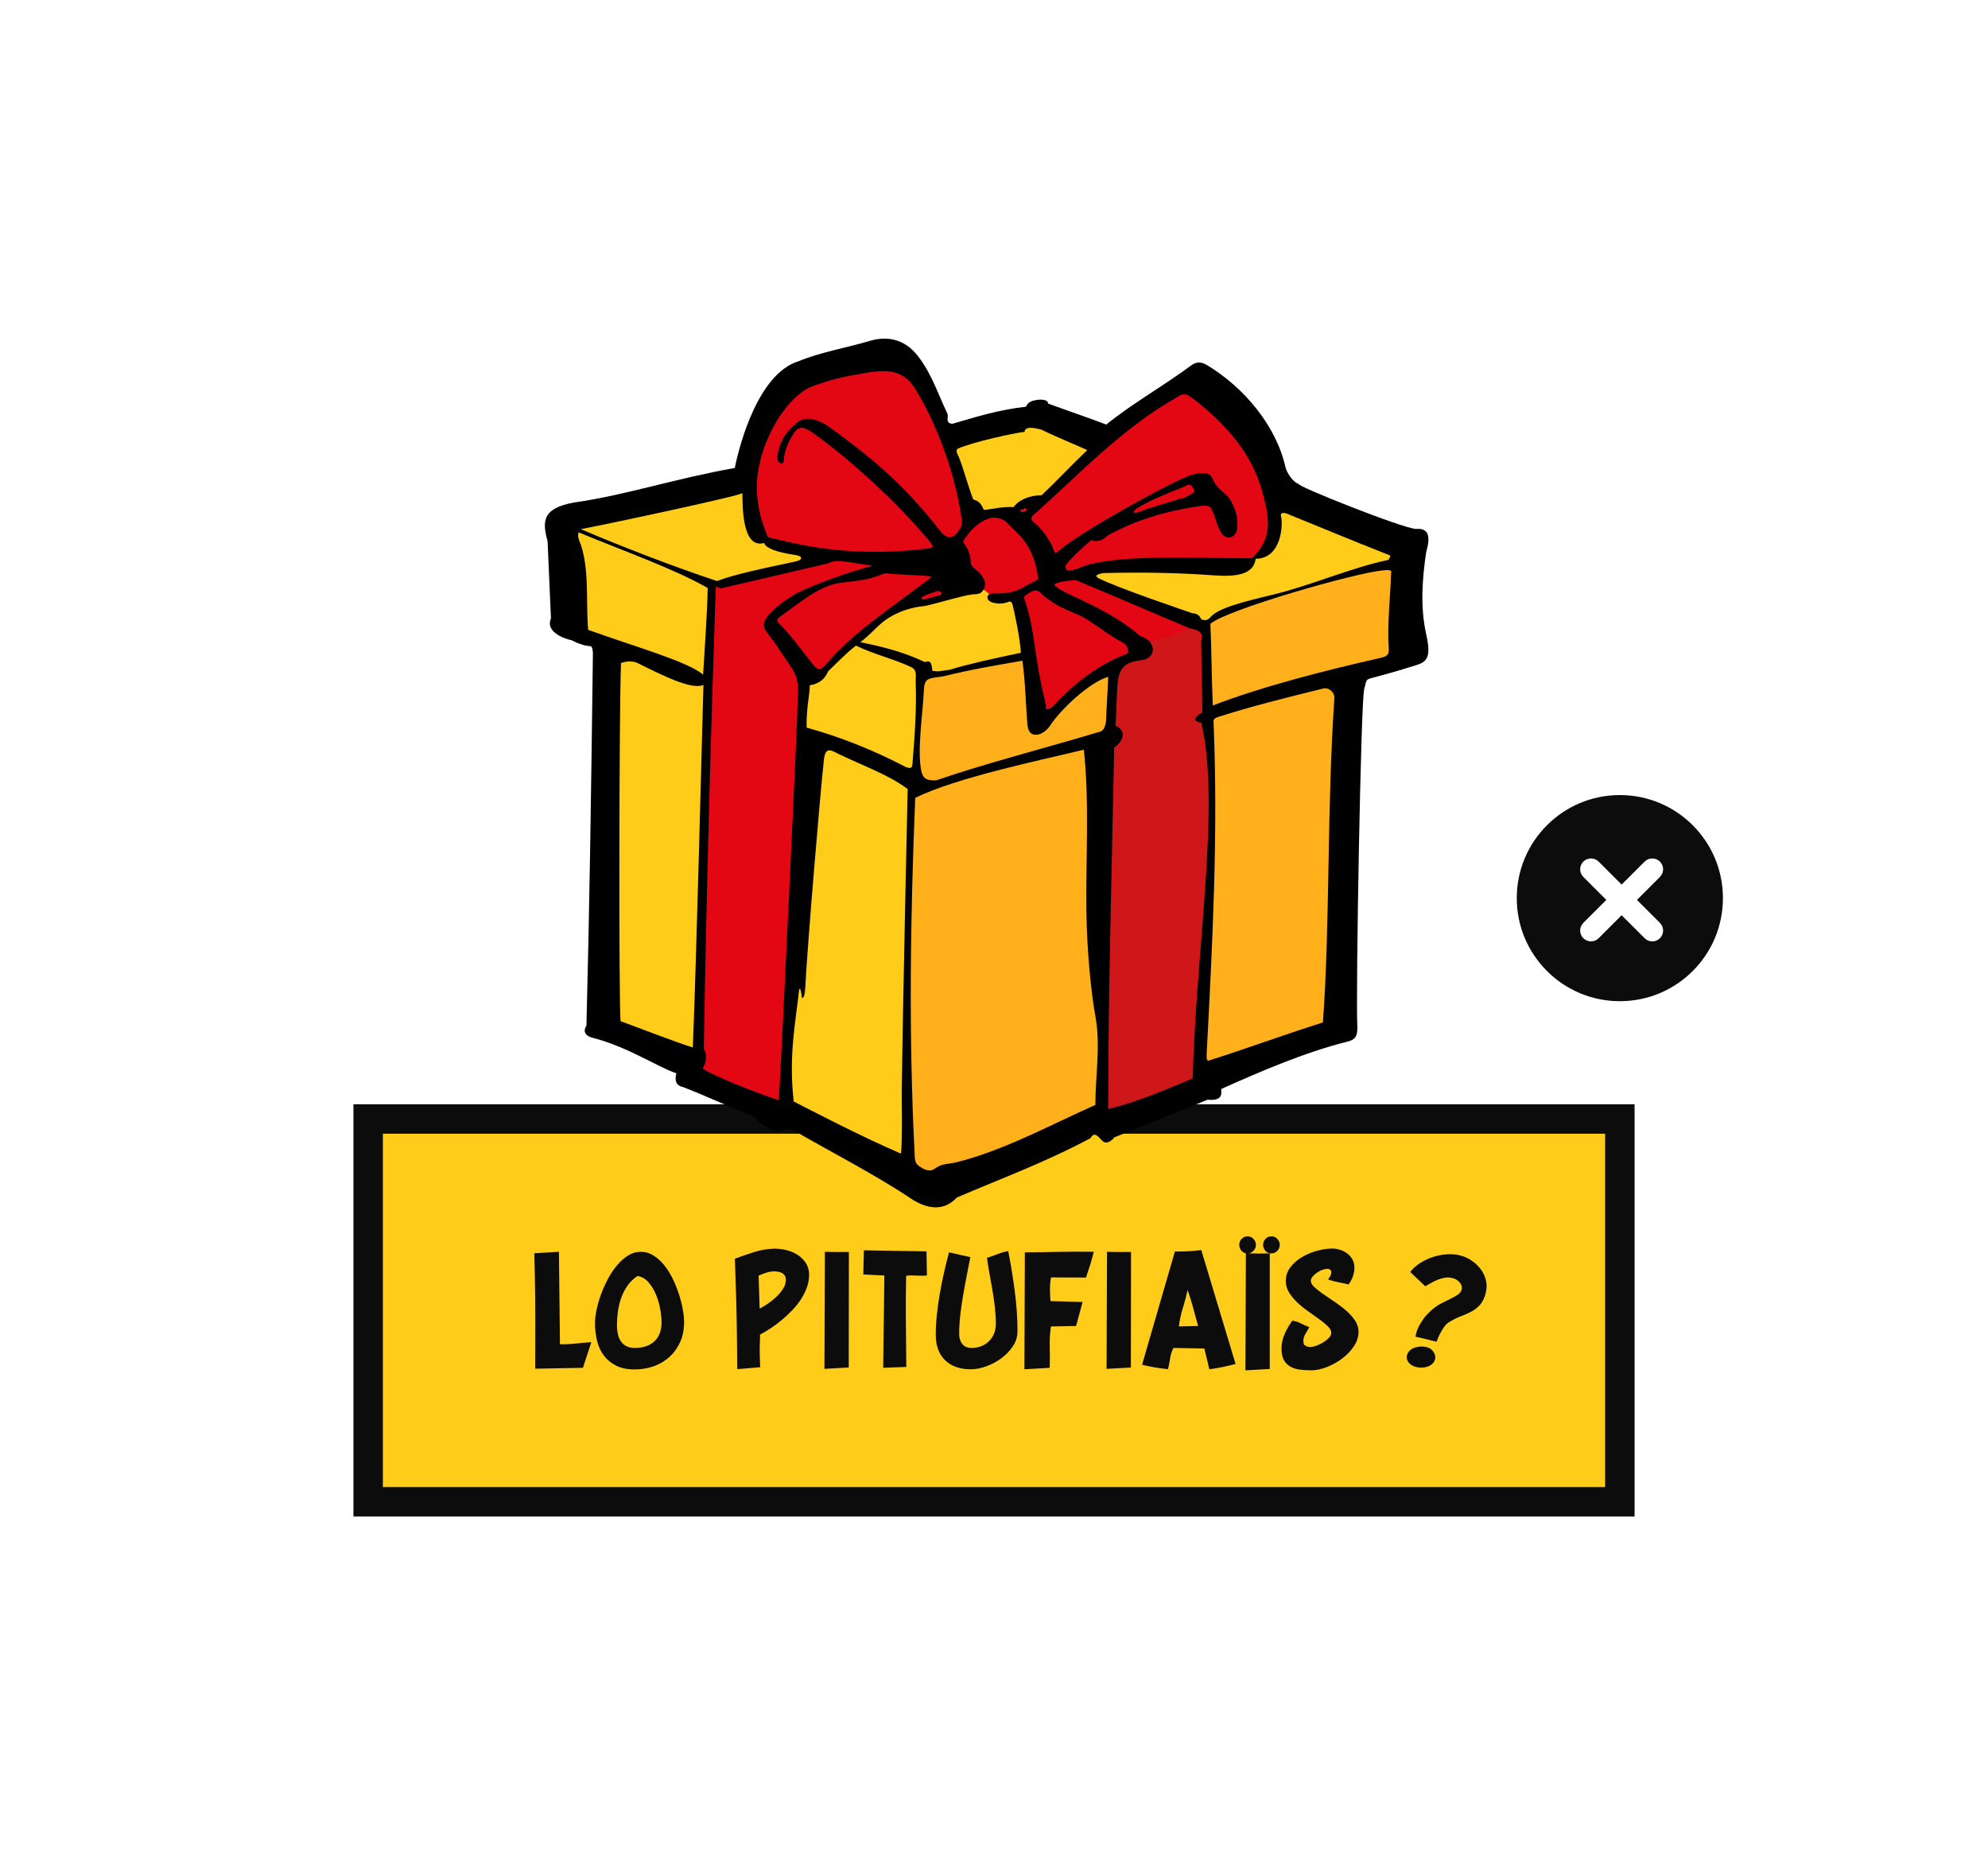 <?xml version="1.0" encoding="UTF-8"?>
<svg width="135px" height="127px" viewBox="0 0 135 127" version="1.1" xmlns="http://www.w3.org/2000/svg" xmlns:xlink="http://www.w3.org/1999/xlink">
    <!-- Generator: Sketch 54.1 (76490) - https://sketchapp.com -->
    <title>cadeau-ES</title>
    <desc>Created with Sketch.</desc>
    <defs>
        <filter x="-88.6%" y="-91.7%" width="277.1%" height="285.9%" filterUnits="objectBoundingBox" id="filter-1">
            <feOffset dx="0" dy="13" in="SourceAlpha" result="shadowOffsetOuter1"></feOffset>
            <feGaussianBlur stdDeviation="12" in="shadowOffsetOuter1" result="shadowBlurOuter1"></feGaussianBlur>
            <feColorMatrix values="0 0 0 0 1   0 0 0 0 0.69   0 0 0 0 0.102  0 0 0 0.25 0" type="matrix" in="shadowBlurOuter1" result="shadowMatrixOuter1"></feColorMatrix>
            <feMerge>
                <feMergeNode in="shadowMatrixOuter1"></feMergeNode>
                <feMergeNode in="SourceGraphic"></feMergeNode>
            </feMerge>
        </filter>
        <polygon id="path-2" points="0 0.117 58 0.117 58 56.891 0 56.891"></polygon>
    </defs>
    <g id="_assets" stroke="none" stroke-width="1" fill="none" fill-rule="evenodd">
        <g id="assets" transform="translate(-2792, -3521)">
            <g id="cadeau-ES" transform="translate(2818, 3531)">
                <g id="Group-2" filter="url(#filter-1)">
                    <rect id="Rectangle" stroke="#0C0C0C" stroke-width="2" fill="#FFCC1A" x="-1" y="53" width="85" height="26"></rect>
                    <path d="M12.025,68.3 C12.382,68.306 12.743,68.29 13.11,68.25 C13.48,68.21 13.828,68.18 14.155,68.16 L13.585,69.9 L10.345,69.96 C10.352,68.593 10.353,67.42 10.35,66.44 C10.347,65.46 10.338,64.647 10.325,64 C10.312,63.247 10.298,62.62 10.285,62.12 L11.955,62.02 L12.025,68.3 L12.025,68.3 Z M17.515,62.02 C17.822,62.02 18.108,62.103 18.375,62.27 C18.642,62.437 18.885,62.657 19.105,62.93 C19.325,63.203 19.518,63.512 19.685,63.855 C19.852,64.198 19.992,64.547 20.105,64.9 C20.218,65.253 20.305,65.597 20.365,65.93 C20.425,66.263 20.455,66.553 20.455,66.8 C20.455,67.293 20.368,67.737 20.195,68.13 C20.022,68.523 19.785,68.86 19.485,69.14 C19.185,69.42 18.83,69.635 18.42,69.785 C18.01,69.935 17.565,70.01 17.085,70.01 C16.605,70.01 16.195,69.927 15.855,69.76 C15.515,69.593 15.237,69.368 15.02,69.085 C14.803,68.802 14.647,68.468 14.55,68.085 C14.453,67.702 14.405,67.29 14.405,66.85 C14.405,66.597 14.44,66.302 14.51,65.965 C14.58,65.628 14.68,65.282 14.81,64.925 C14.94,64.568 15.097,64.217 15.28,63.87 C15.463,63.523 15.67,63.213 15.9,62.94 C16.13,62.667 16.38,62.445 16.65,62.275 C16.92,62.105 17.205,62.02 17.505,62.02 L17.515,62.02 Z M17.105,68.55 C17.672,68.55 18.117,68.4 18.44,68.1 C18.763,67.8 18.925,67.367 18.925,66.8 C18.925,66.553 18.895,66.26 18.835,65.92 C18.775,65.58 18.68,65.252 18.55,64.935 C18.42,64.618 18.252,64.34 18.045,64.1 C17.838,63.86 17.588,63.713 17.295,63.66 C17.022,63.84 16.795,64.058 16.615,64.315 C16.435,64.572 16.292,64.85 16.185,65.15 C16.078,65.45 16.003,65.76 15.96,66.08 C15.917,66.4 15.895,66.717 15.895,67.03 C15.895,67.23 15.915,67.422 15.955,67.605 C15.995,67.788 16.062,67.95 16.155,68.09 C16.248,68.23 16.373,68.342 16.53,68.425 C16.687,68.508 16.878,68.55 17.105,68.55 Z M23.905,62.49 C24.332,62.33 24.765,62.18 25.205,62.04 C25.645,61.9 26.095,61.823 26.555,61.81 C26.815,61.803 27.083,61.832 27.36,61.895 C27.637,61.958 27.89,62.06 28.12,62.2 C28.35,62.34 28.542,62.52 28.695,62.74 C28.848,62.96 28.932,63.217 28.945,63.51 C28.952,63.803 28.908,64.092 28.815,64.375 C28.722,64.658 28.59,64.933 28.42,65.2 C28.25,65.467 28.052,65.72 27.825,65.96 C27.598,66.2 27.36,66.425 27.11,66.635 C26.86,66.845 26.607,67.035 26.35,67.205 C26.093,67.375 25.848,67.52 25.615,67.64 C25.602,67.94 25.593,68.233 25.59,68.52 C25.587,68.807 25.592,69.097 25.605,69.39 L25.625,69.86 L24.065,69.99 C24.058,68.95 24.047,67.91 24.03,66.87 C24.013,65.83 23.985,64.793 23.945,63.76 L23.905,62.49 Z M25.585,65.88 C25.745,65.8 25.928,65.69 26.135,65.55 C26.342,65.41 26.537,65.253 26.72,65.08 C26.903,64.907 27.058,64.718 27.185,64.515 C27.312,64.312 27.372,64.107 27.365,63.9 C27.365,63.793 27.34,63.703 27.29,63.63 C27.24,63.557 27.175,63.498 27.095,63.455 C27.015,63.412 26.927,63.383 26.83,63.37 C26.733,63.357 26.638,63.35 26.545,63.35 C26.365,63.357 26.188,63.388 26.015,63.445 C25.842,63.502 25.675,63.567 25.515,63.64 L25.585,65.88 Z M31.635,69.88 L29.985,69.97 L30.015,62.02 C30.115,62.027 30.245,62.03 30.405,62.03 C30.672,62.037 31.085,62.037 31.645,62.03 L31.635,69.88 Z M36.935,63.63 C36.802,63.643 36.68,63.648 36.57,63.645 L36.24,63.635 C36.13,63.632 36.018,63.628 35.905,63.625 C35.792,63.622 35.668,63.63 35.535,63.65 C35.508,64.703 35.502,65.755 35.515,66.805 C35.528,67.855 35.538,68.867 35.545,69.84 L33.975,69.9 L34.055,63.67 L34.055,63.63 L32.625,63.56 L32.665,61.92 L36.915,61.99 L36.945,63.63 L36.935,63.63 Z M42.465,61.97 C42.638,62.843 42.787,63.75 42.91,64.69 C43.033,65.63 43.095,66.543 43.095,67.43 C43.095,67.79 42.99,68.127 42.78,68.44 C42.57,68.753 42.308,69.025 41.995,69.255 C41.682,69.485 41.34,69.667 40.97,69.8 C40.6,69.933 40.252,70 39.925,70 C39.185,70 38.603,69.795 38.18,69.385 C37.757,68.975 37.545,68.397 37.545,67.65 C37.545,67.223 37.57,66.77 37.62,66.29 C37.67,65.81 37.738,65.325 37.825,64.835 C37.912,64.345 38.008,63.863 38.115,63.39 C38.222,62.917 38.332,62.473 38.445,62.06 L39.895,62.38 C39.815,62.793 39.732,63.22 39.645,63.66 C39.558,64.1 39.477,64.543 39.4,64.99 C39.323,65.437 39.26,65.88 39.21,66.32 C39.16,66.76 39.135,67.19 39.135,67.61 C39.135,67.883 39.207,68.108 39.35,68.285 C39.493,68.462 39.705,68.55 39.985,68.55 C40.225,68.55 40.447,68.508 40.65,68.425 C40.853,68.342 41.027,68.228 41.17,68.085 C41.313,67.942 41.425,67.77 41.505,67.57 C41.585,67.37 41.625,67.15 41.625,66.91 C41.625,66.543 41.603,66.172 41.56,65.795 C41.517,65.418 41.463,65.04 41.4,64.66 C41.337,64.28 41.27,63.903 41.2,63.53 C41.13,63.157 41.072,62.79 41.025,62.43 C41.265,62.357 41.502,62.273 41.735,62.18 C41.968,62.087 42.212,62.017 42.465,61.97 Z M48.275,62.02 C48.255,62.1 48.225,62.217 48.185,62.37 C48.152,62.503 48.1,62.683 48.03,62.91 C47.96,63.137 47.865,63.423 47.745,63.77 L45.375,63.76 C45.322,64.013 45.297,64.287 45.3,64.58 C45.303,64.873 45.315,65.137 45.335,65.37 L47.515,65.43 C47.442,65.703 47.368,65.975 47.295,66.245 C47.222,66.515 47.148,66.787 47.075,67.06 L45.365,67.09 C45.298,67.543 45.272,68.008 45.285,68.485 C45.298,68.962 45.298,69.433 45.285,69.9 L43.565,70 L43.595,62.06 C44.395,62.053 45.172,62.042 45.925,62.025 C46.678,62.008 47.462,62.007 48.275,62.02 Z M50.795,69.88 L49.145,69.97 L49.175,62.02 C49.275,62.027 49.405,62.03 49.565,62.03 C49.832,62.037 50.245,62.037 50.805,62.03 L50.795,69.88 Z M54.055,67.09 L55.365,67.06 C55.245,66.647 55.13,66.232 55.02,65.815 C54.91,65.398 54.785,64.997 54.645,64.61 C54.558,65.023 54.452,65.43 54.325,65.83 C54.198,66.23 54.108,66.647 54.055,67.08 L54.055,67.09 Z M53.785,62 L54.055,62 C54.308,62 54.563,61.992 54.82,61.975 C55.077,61.958 55.328,61.933 55.575,61.9 L57.905,69.64 C57.618,69.713 57.335,69.78 57.055,69.84 C56.775,69.9 56.465,69.953 56.125,70 L55.785,68.59 L53.685,68.55 C53.572,68.77 53.497,69.005 53.46,69.255 C53.423,69.505 53.375,69.75 53.315,69.99 C53.028,69.963 52.735,69.925 52.435,69.875 C52.135,69.825 51.842,69.763 51.555,69.69 L53.785,62 Z M60.225,62.125 L60.225,69.98 L58.575,70.07 L58.605,62.12 C58.705,62.127 58.835,62.13 58.995,62.13 C59.255,62.143 59.665,62.143 60.225,62.13 L60.225,62.125 Z M60.325,62.13 C60.165,62.13 60.033,62.072 59.93,61.955 C59.827,61.838 59.775,61.703 59.775,61.55 C59.775,61.39 59.83,61.253 59.94,61.14 C60.05,61.027 60.185,60.97 60.345,60.97 C60.498,60.97 60.63,61.028 60.74,61.145 C60.85,61.262 60.905,61.397 60.905,61.55 C60.905,61.71 60.848,61.847 60.735,61.96 C60.622,62.073 60.485,62.13 60.325,62.13 Z M58.705,62.13 C58.545,62.13 58.413,62.072 58.31,61.955 C58.207,61.838 58.155,61.703 58.155,61.55 C58.155,61.39 58.21,61.253 58.32,61.14 C58.43,61.027 58.565,60.97 58.725,60.97 C58.878,60.97 59.01,61.028 59.12,61.145 C59.23,61.262 59.285,61.397 59.285,61.55 C59.285,61.71 59.228,61.847 59.115,61.96 C59.002,62.073 58.865,62.13 58.705,62.13 Z M65.975,63.09 C65.975,63.297 65.94,63.498 65.87,63.695 C65.8,63.892 65.702,64.073 65.575,64.24 C65.342,64.18 65.108,64.128 64.875,64.085 C64.642,64.042 64.412,63.98 64.185,63.9 C64.238,63.827 64.288,63.75 64.335,63.67 C64.382,63.59 64.405,63.5 64.405,63.4 C64.405,63.32 64.373,63.262 64.31,63.225 C64.247,63.188 64.178,63.173 64.105,63.18 C64.018,63.18 63.913,63.203 63.79,63.25 C63.667,63.297 63.547,63.36 63.43,63.44 C63.313,63.52 63.215,63.608 63.135,63.705 C63.055,63.802 63.015,63.9 63.015,64 C63.015,64.133 63.095,64.273 63.255,64.42 C63.415,64.567 63.615,64.723 63.855,64.89 C64.095,65.057 64.355,65.233 64.635,65.42 C64.915,65.607 65.175,65.805 65.415,66.015 C65.655,66.225 65.855,66.448 66.015,66.685 C66.175,66.922 66.255,67.173 66.255,67.44 C66.255,67.793 66.148,68.128 65.935,68.445 C65.722,68.762 65.453,69.04 65.13,69.28 C64.807,69.52 64.458,69.712 64.085,69.855 C63.712,69.998 63.365,70.07 63.045,70.07 C62.778,70.07 62.523,70.055 62.28,70.025 C62.037,69.995 61.822,69.928 61.635,69.825 C61.448,69.722 61.3,69.573 61.19,69.38 C61.08,69.187 61.025,68.927 61.025,68.6 C61.025,68.253 61.097,67.918 61.24,67.595 C61.383,67.272 61.555,66.973 61.755,66.7 C61.962,66.727 62.158,66.788 62.345,66.885 C62.532,66.982 62.722,67.067 62.915,67.14 C62.828,67.293 62.738,67.447 62.645,67.6 C62.552,67.753 62.505,67.923 62.505,68.11 L62.545,68.32 C62.672,68.433 62.815,68.49 62.975,68.49 C63.082,68.49 63.215,68.462 63.375,68.405 C63.535,68.348 63.692,68.273 63.845,68.18 C63.998,68.087 64.13,67.983 64.24,67.87 C64.35,67.757 64.405,67.64 64.405,67.52 C64.405,67.38 64.328,67.235 64.175,67.085 C64.022,66.935 63.832,66.777 63.605,66.61 C63.378,66.443 63.13,66.267 62.86,66.08 C62.59,65.893 62.342,65.693 62.115,65.48 C61.888,65.267 61.698,65.038 61.545,64.795 C61.392,64.552 61.315,64.29 61.315,64.01 C61.315,63.65 61.423,63.332 61.64,63.055 C61.857,62.778 62.123,62.548 62.44,62.365 C62.757,62.182 63.098,62.042 63.465,61.945 C63.832,61.848 64.165,61.8 64.465,61.8 C64.652,61.8 64.835,61.83 65.015,61.89 C65.195,61.95 65.357,62.035 65.5,62.145 C65.643,62.255 65.758,62.39 65.845,62.55 C65.932,62.71 65.975,62.89 65.975,63.09 Z M71.545,68.13 C71.549,68.129 71.5,68.116 71.4,68.09 C71.297,68.063 71.17,68.032 71.02,67.995 C70.87,67.958 70.713,67.92 70.55,67.88 C70.387,67.84 70.245,67.81 70.125,67.79 L70.15,67.635 C70.167,67.532 70.213,67.392 70.29,67.215 C70.367,67.038 70.482,66.838 70.635,66.615 C70.788,66.392 71.005,66.16 71.285,65.92 C71.465,65.767 71.662,65.635 71.875,65.525 C72.088,65.415 72.292,65.313 72.485,65.22 C72.678,65.127 72.847,65.032 72.99,64.935 C73.133,64.838 73.222,64.723 73.255,64.59 C73.282,64.497 73.28,64.407 73.25,64.32 C73.22,64.233 73.175,64.157 73.115,64.09 C73.055,64.023 72.985,63.965 72.905,63.915 C72.825,63.865 72.742,63.83 72.655,63.81 C72.482,63.763 72.313,63.752 72.15,63.775 C71.987,63.798 71.828,63.84 71.675,63.9 C71.522,63.96 71.37,64.032 71.22,64.115 C71.07,64.198 70.925,64.28 70.785,64.36 L69.765,63.39 C69.945,63.157 70.172,62.953 70.445,62.78 C70.718,62.607 71.01,62.47 71.32,62.37 C71.63,62.27 71.945,62.21 72.265,62.19 C72.585,62.17 72.888,62.197 73.175,62.27 C73.455,62.343 73.715,62.463 73.955,62.63 C74.195,62.797 74.398,62.993 74.565,63.22 C74.732,63.447 74.847,63.698 74.91,63.975 C74.973,64.252 74.965,64.537 74.885,64.83 L74.895,64.82 C74.802,65.167 74.672,65.433 74.505,65.62 C74.338,65.807 74.147,65.958 73.93,66.075 C73.713,66.192 73.475,66.298 73.215,66.395 C72.955,66.492 72.688,66.623 72.415,66.79 C72.282,66.87 72.163,66.985 72.06,67.135 C71.957,67.285 71.867,67.433 71.79,67.58 C71.713,67.727 71.655,67.855 71.615,67.965 C71.576,68.073 71.552,68.128 71.545,68.13 L71.545,68.13 Z M71.445,69.33 C71.412,69.463 71.345,69.57 71.245,69.65 C71.145,69.73 71.033,69.79 70.91,69.83 C70.787,69.87 70.657,69.89 70.52,69.89 C70.383,69.89 70.258,69.873 70.145,69.84 C70.052,69.813 69.963,69.777 69.88,69.73 C69.797,69.683 69.727,69.625 69.67,69.555 C69.613,69.485 69.572,69.407 69.545,69.32 C69.518,69.233 69.518,69.14 69.545,69.04 C69.585,68.907 69.655,68.797 69.755,68.71 C69.855,68.623 69.97,68.56 70.1,68.52 C70.23,68.48 70.367,68.458 70.51,68.455 C70.653,68.452 70.782,68.467 70.895,68.5 C70.982,68.52 71.063,68.557 71.14,68.61 C71.217,68.663 71.282,68.728 71.335,68.805 C71.388,68.882 71.427,68.965 71.45,69.055 C71.473,69.145 71.472,69.237 71.445,69.33 Z" id="LOPITUFIAÏS?" fill="#0C0C0C" fill-rule="nonzero"></path>
                    <g id="Group-4" transform="translate(11, 0)">
                        <path d="M44.998,51.692 C42.874,52.55 40.751,53.407 38.628,54.266 C38.629,54.28 38.631,54.294 38.632,54.309 C38.296,54.637 38.081,54.649 37.907,54.524 C37.683,54.363 37.349,53.742 37.059,54.298 C34.004,55.935 30.988,57.041 27.971,58.336 C27.209,59.155 26.229,59.216 25.033,58.519 C22.592,56.871 19.682,55.38 17.03,53.853 C16.67,53.677 16.336,53.563 16.143,53.803 C15.129,54.011 14.639,53.139 14.019,52.757 C12.371,52.113 11.018,51.469 9.371,50.826 C8.648,50.702 8.938,49.898 8.934,49.896 C7.749,49.524 5.667,48.114 3.293,47.498 C2.854,47.405 2.522,47.128 2.823,46.666 C3.04,38.27 3.13,31.676 3.263,21.416 C3.275,20.509 2.63,20.626 1.845,20.494 C0.727,20.229 0.117,19.671 0.414,19.003 C0.338,17.261 0.262,15.52 0.186,13.778 C-0.17,12.439 -0.223,11.532 1.979,11.129 C5.462,10.639 8.786,9.514 12.896,8.784 C13.232,7.112 14.516,2.368 17.228,1.535 C18.748,0.908 20.466,0.629 22.041,0.159 C23.098,-0.156 24.35,-0.097 25.354,1.208 C26.226,2.343 26.641,3.592 27.231,4.874 C27.321,5.069 27.384,5.123 27.357,5.331 C27.321,5.6 27.357,5.751 27.674,5.784 C29.172,5.348 30.838,4.821 32.669,4.625 C32.793,4.356 32.953,4.235 33.412,4.164 C33.945,4.081 34.215,4.257 34.158,4.403 C35.425,4.871 36.722,5.303 38.125,5.836 C39.885,4.407 42.029,3.203 43.869,1.833 C44.174,1.606 44.498,1.518 44.956,1.793 C47.495,3.32 49.68,5.933 50.306,8.783 C50.426,9.185 50.853,9.786 51.188,9.866 C50.98,9.995 58.321,12.914 59.171,12.926 C60.059,12.846 60.139,13.499 59.851,14.486 C59.583,16.285 59.433,18.218 59.851,20.085 C60.192,21.606 59.92,21.937 59.211,22.165 C58.221,22.482 57.21,22.731 56.207,23.005 C55.648,23.157 55.788,23.384 55.647,23.764 C55.408,24.407 55.064,44.589 55.17,46.594 C55.208,47.325 55.095,47.598 54.501,47.746 C51.55,48.481 48.499,49.816 45.931,50.963 C45.964,51.414 45.946,51.764 44.998,51.692" id="Fill-1" fill="#000000"></path>
                        <g id="Group-50" transform="translate(1, 1)">
                            <g id="Group-3" transform="translate(0, 0.011)">
                                <mask id="mask-3" fill="white">
                                    <use xlink:href="#path-2"></use>
                                </mask>
                                <g id="Clip-2"></g>
                                <path d="M43.498,49.859 C41.445,50.684 39.393,51.509 37.341,52.335 C37.342,52.349 37.343,52.363 37.344,52.377 C37.02,52.692 36.811,52.704 36.643,52.584 C36.427,52.429 36.104,51.832 35.824,52.367 C32.871,53.941 29.955,55.005 27.039,56.252 C26.302,57.04 25.355,57.099 24.198,56.428 C21.839,54.843 19.026,53.407 16.463,51.938 C16.115,51.769 15.792,51.659 15.605,51.89 C14.625,52.09 14.151,51.251 13.551,50.883 C11.959,50.264 10.651,49.644 9.059,49.025 C8.36,48.906 8.64,48.132 8.636,48.131 C7.491,47.773 5.478,46.416 3.183,45.823 C2.758,45.734 2.438,45.467 2.729,45.022 C2.939,36.943 3.026,30.598 3.154,20.725 C3.165,19.852 2.543,19.965 1.783,19.838 C0.703,19.583 0.113,19.046 0.4,18.403 C0.327,16.727 0.254,15.052 0.18,13.376 C-0.165,12.087 -0.216,11.214 1.913,10.826 C5.28,10.354 8.493,9.272 12.466,8.57 C12.791,6.961 14.032,2.396 16.654,1.595 C18.123,0.991 19.784,0.723 21.307,0.27 C22.328,-0.033 23.539,0.024 24.509,1.28 C25.351,2.372 25.753,3.573 26.323,4.807 C26.41,4.995 26.471,5.047 26.445,5.247 C26.41,5.506 26.445,5.651 26.751,5.683 C28.2,5.263 29.81,4.756 31.58,4.567 C31.7,4.309 31.854,4.192 32.298,4.124 C32.813,4.044 33.075,4.213 33.019,4.354 C34.244,4.804 35.498,5.22 36.854,5.733 C38.555,4.357 40.628,3.199 42.407,1.881 C42.701,1.663 43.015,1.578 43.457,1.842 C45.912,3.312 48.024,5.826 48.629,8.569 C48.745,8.955 49.158,9.534 49.482,9.611 C49.281,9.735 56.377,12.544 57.198,12.556 C58.057,12.478 58.134,13.107 57.856,14.057 C57.597,15.788 57.452,17.648 57.856,19.444 C58.186,20.907 57.922,21.227 57.237,21.445 C56.28,21.751 55.303,21.99 54.334,22.254 C53.793,22.401 53.928,22.619 53.792,22.985 C53.561,23.603 53.229,43.023 53.331,44.953 C53.368,45.657 53.259,45.919 52.684,46.061 C49.832,46.769 46.882,48.053 44.4,49.157 C44.432,49.591 44.414,49.928 43.498,49.859" id="Fill-1" fill="#000000" mask="url(#mask-3)"></path>
                            </g>
                            <path d="M10.683,15.462 C7.663,14.459 4.188,13.111 1.438,11.938 C2.37,11.786 12.295,9.675 12.418,9.491 C12.415,10.602 12.45,13.29 13.892,12.877 C13.991,13.217 14.691,13.503 16.02,13.697 C16.557,13.775 16.505,14.036 16.02,14.137 C14.089,14.542 11.825,15.019 10.699,15.46 C10.694,15.461 10.688,15.462 10.683,15.462" id="Fill-4" fill="#FFCC1A"></path>
                            <path d="M9.77,22.516 C8.978,22.89 6.954,21.853 5.27,21.021 C5.023,20.899 4.542,20.881 4.172,21.039 C4.038,24.092 4.017,44.355 4.142,45.359 C5.549,45.866 7.722,46.731 9.05,47.143 C9.292,41.039 9.636,27.362 9.77,22.516" id="Fill-6" fill="#FFCC1A"></path>
                            <path d="M15.899,50.813 C16.8,51.268 20.389,53.157 23.186,54.353 C23.292,53.242 23.23,50.653 23.234,50.336 C23.314,43.745 23.64,29.593 23.638,29.591 C22.392,28.645 20.597,28.004 18.996,27.233 C18.51,27 18.058,26.63 17.952,27.578 C17.695,29.884 16.845,40.011 16.673,43.208 C16.642,43.798 16.431,43.958 16.435,43.572 C16.414,43.444 16.394,43.347 16.377,43.279 C16.325,43.076 16.273,43.125 16.252,43.329 C16.026,45.456 15.546,47.684 15.899,50.813" id="Fill-8" fill="#FFCC1A"></path>
                            <path d="M28.799,16.038 C28.97,16.103 29.061,16.211 29.197,16.357 C28.987,16.426 28.978,16.782 29.354,16.906 C29.724,17.028 30.093,17.022 30.463,16.887 C30.639,16.806 30.704,16.884 30.767,17.097 C30.829,17.302 31.313,19.517 31.318,20.338 C29.386,20.74 27.827,21.087 26.485,21.489 C25.62,21.599 25.83,21.629 25.316,21.562 C25.259,20.972 25.171,20.841 24.804,20.969 C23.409,20.298 21.916,19.915 20.42,19.617 C21.424,18.871 21.718,18.176 23.029,17.606 C23.655,17.334 24.28,17.205 24.905,17.14 C25.88,16.909 27.354,16.455 28.012,16.373 C28.349,16.331 28.578,16.411 28.799,16.038" id="Fill-10" fill="#FFCC1A"></path>
                            <path d="M24.183,22.332 C24.248,24.129 24.121,25.925 23.975,27.722 C23.948,28.059 23.965,28.273 23.513,28.097 C21.34,26.961 19.069,26.046 16.777,25.421 C16.737,24.147 17.003,23.097 16.99,22.54 C17.404,22.477 17.941,22.297 18.229,21.601 C18.796,21.063 19.515,20.304 20.126,19.849 C21.326,20.438 22.682,20.747 23.881,21.313 C24.302,21.511 24.169,21.945 24.183,22.332" id="Fill-12" fill="#FFCC1A"></path>
                            <path d="M9.747,21.822 C9.857,19.874 10.019,17.886 10.059,15.938 C7.812,14.639 4.195,13.368 1.297,12.157 C1.219,12.347 1.267,12.545 1.333,12.708 C2.061,14.493 1.769,16.767 1.939,18.778 C5.043,19.902 8.698,20.922 9.747,21.822" id="Fill-14" fill="#FFCC1A"></path>
                            <path d="M28.805,10.633 C28.612,10.099 28.342,9.998 28.09,9.918 C27.71,8.953 27.486,7.987 27.106,7.022 C26.951,6.778 26.922,6.597 27.019,6.479 C28.114,6 30.909,5.402 31.574,5.331 C31.597,5.017 31.99,4.971 32.754,5.193 C33.058,5.381 35.846,6.561 35.835,6.569 C34.759,7.587 33.812,8.62 32.736,9.637 C31.945,9.637 31.208,9.925 30.832,10.441 C29.894,10.409 29.447,10.583 28.805,10.633" id="Fill-16" fill="#FFCC1A"></path>
                            <path d="M24.151,30.187 C23.821,38.232 23.697,46.276 24.109,54.321 C24.118,55.032 24.232,55.086 24.553,55.292 C24.843,55.477 25.187,55.592 25.462,55.388 C26.002,54.988 26.315,55.096 26.957,54.937 C30.159,54.143 33.355,52.391 36.36,51.056 C36.368,51.062 36.376,51.069 36.384,51.075 C36.384,49.054 36.754,47 36.384,45.013 C36.124,43.62 35.806,40.722 35.773,37.811 C35.732,34.18 35.984,30.496 35.602,26.918 C32.473,27.678 27.004,28.798 24.151,30.187" id="Fill-18" fill="#FFB01A"></path>
                            <path d="M26.099,21.928 C27.912,21.468 29.735,21.172 31.429,20.873 C31.632,22.301 31.648,23.813 31.775,25.255 C31.863,26.258 32.858,25.972 33.308,25.284 C34.026,24.185 35.977,22.339 37.255,21.969 C37.225,22.94 37.143,23.912 37.114,24.883 C37.079,25.334 36.959,25.581 36.754,25.678 C33.033,26.797 28.808,27.88 25.582,28.998 C24.89,29.04 24.663,28.849 24.558,28.335 C24.279,26.962 24.653,24.564 24.738,22.896 C24.782,22.02 24.994,22.093 26.099,21.928" id="Fill-20" fill="#FFB01A"></path>
                            <path d="M51.836,45.446 C52.323,38.836 52.101,30.998 52.614,23.408 C52.637,23.063 52.274,22.663 51.856,22.765 C49.407,23.36 46.823,24.018 44.734,24.689 C44.347,24.813 44.408,24.934 44.417,25.204 C44.417,25.212 44.423,25.219 44.424,25.228 C44.424,25.23 44.417,25.225 44.417,25.226 C44.72,32.727 44.338,40.039 43.944,47.517 C43.928,47.84 43.935,48.005 44.048,48.045 C46.689,47.209 49.111,46.302 51.836,45.446" id="Fill-22" fill="#FFB01A"></path>
                            <path d="M55.881,14.741 C56.314,14.699 56.556,14.695 56.463,14.953 C56.411,16.659 56.193,18.368 56.308,20.071 C56.337,20.5 56.143,20.592 55.728,20.687 C52.14,21.502 47.766,22.599 44.357,23.917 C44.276,22.048 44.276,20.234 44.195,18.365 C45.362,17.385 53.973,14.928 55.881,14.741" id="Fill-24" fill="#FFB01A"></path>
                            <path d="M36.963,14.92 C39.503,14.863 41.857,14.89 44.391,15.074 C45.891,15.183 47.132,15.055 47.268,13.953 C49.096,13.933 49.115,11.488 48.998,11.11 C48.898,10.793 49.178,10.801 49.427,10.902 C51.617,11.789 53.797,12.706 55.998,13.567 C56.571,13.78 56.431,13.713 56.293,14.024 C53.785,14.545 51.046,15.756 48.488,16.376 C46.428,16.877 44.658,17.297 44.146,17.977 C43.915,18.173 43.82,18.13 43.568,18.067 C43.486,17.786 43.222,17.651 42.995,17.66 C42.608,17.52 37.961,15.958 36.618,15.282 C36.301,15.123 36.461,14.989 36.963,14.92" id="Fill-26" fill="#FFCC1A"></path>
                            <path d="M14.889,50.722 C13.106,50.154 10.012,48.878 9.717,48.557 C10.089,47.956 9.911,47.392 9.792,47.23 C9.972,36.767 10.252,26.305 10.607,15.842 C10.722,15.883 10.837,15.923 10.953,15.964 C13.381,15.397 15.809,14.83 18.237,14.263 C18.82,13.875 20.32,14.363 21.304,14.406 C19.355,14.93 17.571,15.611 16.271,16.208 C15.981,16.342 14.862,16.996 14.224,17.74 C13.496,18.591 14.002,18.758 14.566,19.6 C15,20.247 15.308,20.693 15.667,21.226 C16.142,21.93 16.2,22.274 16.185,23.198 C16.151,25.306 15.041,48.295 14.889,50.722" id="Fill-28" fill="#E30613"></path>
                            <path d="M25.839,12.059 C23.256,8.718 20.906,6.888 18.31,4.993 C17.747,4.581 16.782,4.168 16.143,4.688 C15.484,5.224 14.973,5.804 14.788,6.972 C14.717,7.417 15.208,7.738 15.232,7.211 C15.262,6.584 15.566,5.93 15.955,5.352 C16.295,4.846 16.739,5.066 17.314,5.48 C19.745,7.229 22.869,10.059 25.057,12.687 C25.406,13.106 25.486,13.194 24.95,13.259 C19.058,13.982 15.37,12.719 14.149,12.489 C13.342,10.58 12.818,8.165 14.562,4.911 C15.136,3.837 16.202,2.582 17.145,2.243 C18.602,1.72 19.345,1.569 20.873,1.315 C21.899,1.145 23.217,1.015 24.031,2.233 C25.074,3.797 26.758,7.376 27.295,11.207 C27.359,11.667 27.316,11.762 27.031,12.139 C26.736,12.529 26.323,12.685 25.839,12.059" id="Fill-30" fill="#E30613"></path>
                            <path d="M33.523,13.288 C33.355,12.729 32.664,11.807 32.202,11.467 C31.991,11.311 31.967,11.159 32.205,10.949 C35.16,8.355 38.056,5.189 41.863,3.013 C42.229,2.804 42.41,2.603 42.991,3.051 C45.659,5.111 47.079,7.124 47.696,9.314 C48.32,11.53 48.307,12.606 47.035,13.914 C42.602,13.921 37.431,13.604 35.174,14.611 C34.965,14.704 34.632,14.766 34.445,14.73 C34.324,14.494 34.417,14.622 34.333,14.443 C34.737,13.875 35.451,13.245 36.108,12.678 C36.483,12.832 36.859,12.729 37.235,12.368 C39.05,11.35 41.078,10.736 43.302,10.397 C43.777,10.324 44.113,10.297 44.235,10.513 C44.582,11.125 44.55,11.556 44.917,12.157 C45.303,12.789 45.909,12.468 45.99,11.996 C46.132,11.18 45.894,10.576 45.568,9.989 C45.27,9.454 44.696,9.274 44.439,8.702 C44.206,8.185 44.071,7.994 42.991,8.232 C42.047,8.439 35.644,11.969 34.078,13.27 C33.725,13.563 33.643,13.689 33.523,13.288" id="Fill-32" fill="#E30613"></path>
                            <path d="M42.831,18.691 C41.899,18.948 40.976,19.245 40.061,19.573 C40.496,20.055 40.299,20.758 39.455,20.847 C38.188,20.982 37.942,21.578 37.875,22.663 C37.815,23.637 37.783,24.967 37.748,25.272 C38.656,25.707 38.112,26.493 37.661,26.773 C37.504,35.041 37.26,43.056 37.256,51.325 C39.255,50.831 41.095,50.043 42.991,49.247 C43.223,40.421 44.902,30.581 43.572,25.074 C42.847,25.002 43.232,24.607 43.649,24.381 C43.65,23.412 43.6,21.359 43.568,19.531 C43.758,19.07 43.513,18.79 42.831,18.691" id="Fill-34" fill="#CF1619"></path>
                            <path d="M40.061,19.573 C41.052,19.347 41.968,19.045 42.831,18.691 C40.231,17.606 37.686,16.494 35.085,15.41 C35.107,15.387 34.168,15.452 33.77,15.6 C33.589,15.668 33.542,15.71 33.709,15.844 C34.507,16.485 37.232,17.286 39.416,19.196 C39.7,19.276 39.916,19.412 40.061,19.573" id="Fill-36" fill="#E30613"></path>
                            <path d="M29.197,16.357 C29.064,16.251 28.932,16.144 28.799,16.038 C28.911,15.818 28.933,15.512 28.777,15.255 C28.46,14.736 28.266,14.808 27.924,14.305 C27.927,13.753 27.758,13.367 27.609,13.119 C27.383,12.744 27.326,12.853 27.611,12.452 C28.002,11.901 28.548,11.413 29.108,11.234 C29.401,11.117 29.695,11.148 29.989,11.247 C30.1,11.292 30.209,11.355 30.313,11.441 C31.311,12.455 32.19,12.999 32.515,15.344 C31.248,15.945 31.114,16.334 29.469,16.307 C29.354,16.305 29.265,16.325 29.197,16.357" id="Fill-38" fill="#E30613"></path>
                            <path d="M31.655,16.951 C32.384,19.337 32.091,20.031 33.039,23.94 C32.903,24.273 33.247,24.216 33.546,23.94 C34.958,22.389 36.589,21.15 38.487,20.414 C38.739,20.316 38.562,19.807 38.275,19.658 C37.398,19.202 36.709,18.643 35.847,18.089 C34.984,17.535 33.91,17.403 32.743,16.341 C32.601,16.152 32.367,16.057 32.194,16.132 C32.025,16.147 31.935,16.255 31.662,16.42 C31.474,16.54 31.554,16.672 31.655,16.951" id="Fill-40" fill="#E30613"></path>
                            <path d="M22.577,14.982 C23.168,15.021 24.384,15.071 24.96,15.119 C25.307,15.148 25.31,15.159 25.038,15.365 C22.536,17.253 19.79,19.083 18.147,21.062 C17.712,21.585 17.54,21.533 17.248,21.179 C16.516,20.289 15.862,19.329 15.061,18.499 C14.779,18.208 14.584,18.152 15.139,17.761 C15.714,17.357 16.337,16.863 16.994,16.444 C17.65,16.026 18.34,15.684 19.045,15.587 C20.007,15.454 20.895,15.443 21.917,14.997 C22.149,14.896 22.323,14.966 22.577,14.982" id="Fill-42" fill="#E30613"></path>
                            <path d="M31.689,10.673 C31.784,10.577 31.684,10.514 31.581,10.523 C31.452,10.594 31.545,10.626 31.378,10.601 C31.274,10.586 31.231,10.703 31.359,10.755 C31.499,10.811 31.597,10.768 31.689,10.673" id="Fill-44" fill="#E30613"></path>
                            <path d="M25.881,16.402 C26.079,16.341 25.858,16.109 25.645,16.146 C25.332,16.276 24.956,16.354 24.664,16.524 C24.532,16.6 24.544,16.774 24.813,16.698 C25.184,16.593 25.518,16.516 25.881,16.402" id="Fill-46" fill="#E30613"></path>
                            <path d="M39.289,10.791 C38.939,10.88 38.905,10.791 39.186,10.527 C40.25,9.905 41.314,9.495 42.379,9.072 C42.62,8.925 42.847,8.826 42.97,9.072 C43.103,9.239 43.187,9.4 42.925,9.528 C42.627,9.731 42.341,9.873 42.083,9.88 C41.171,10.204 40.107,10.449 39.289,10.791" id="Fill-48" fill="#E30613"></path>
                        </g>
                    </g>
                </g>
                <g id="Group-6" transform="translate(77, 44)">
                    <circle id="Oval" fill="#0C0C0C" cx="7" cy="7" r="7"></circle>
                    <path d="M8.162,7.121 L9.722,8.682 C10.01,8.969 10.01,9.435 9.722,9.722 C9.435,10.01 8.969,10.01 8.682,9.722 L7.121,8.162 L5.561,9.722 C5.273,10.01 4.808,10.01 4.52,9.722 C4.233,9.435 4.233,8.969 4.52,8.682 L6.081,7.121 L4.52,5.561 C4.233,5.273 4.233,4.808 4.52,4.52 C4.808,4.233 5.273,4.233 5.561,4.52 L7.121,6.081 L8.682,4.52 C8.969,4.233 9.435,4.233 9.722,4.52 C10.01,4.808 10.01,5.273 9.722,5.561 L8.162,7.121 Z" id="Combined-Shape" fill="#FFFFFF"></path>
                </g>
            </g>
        </g>
    </g>
</svg>